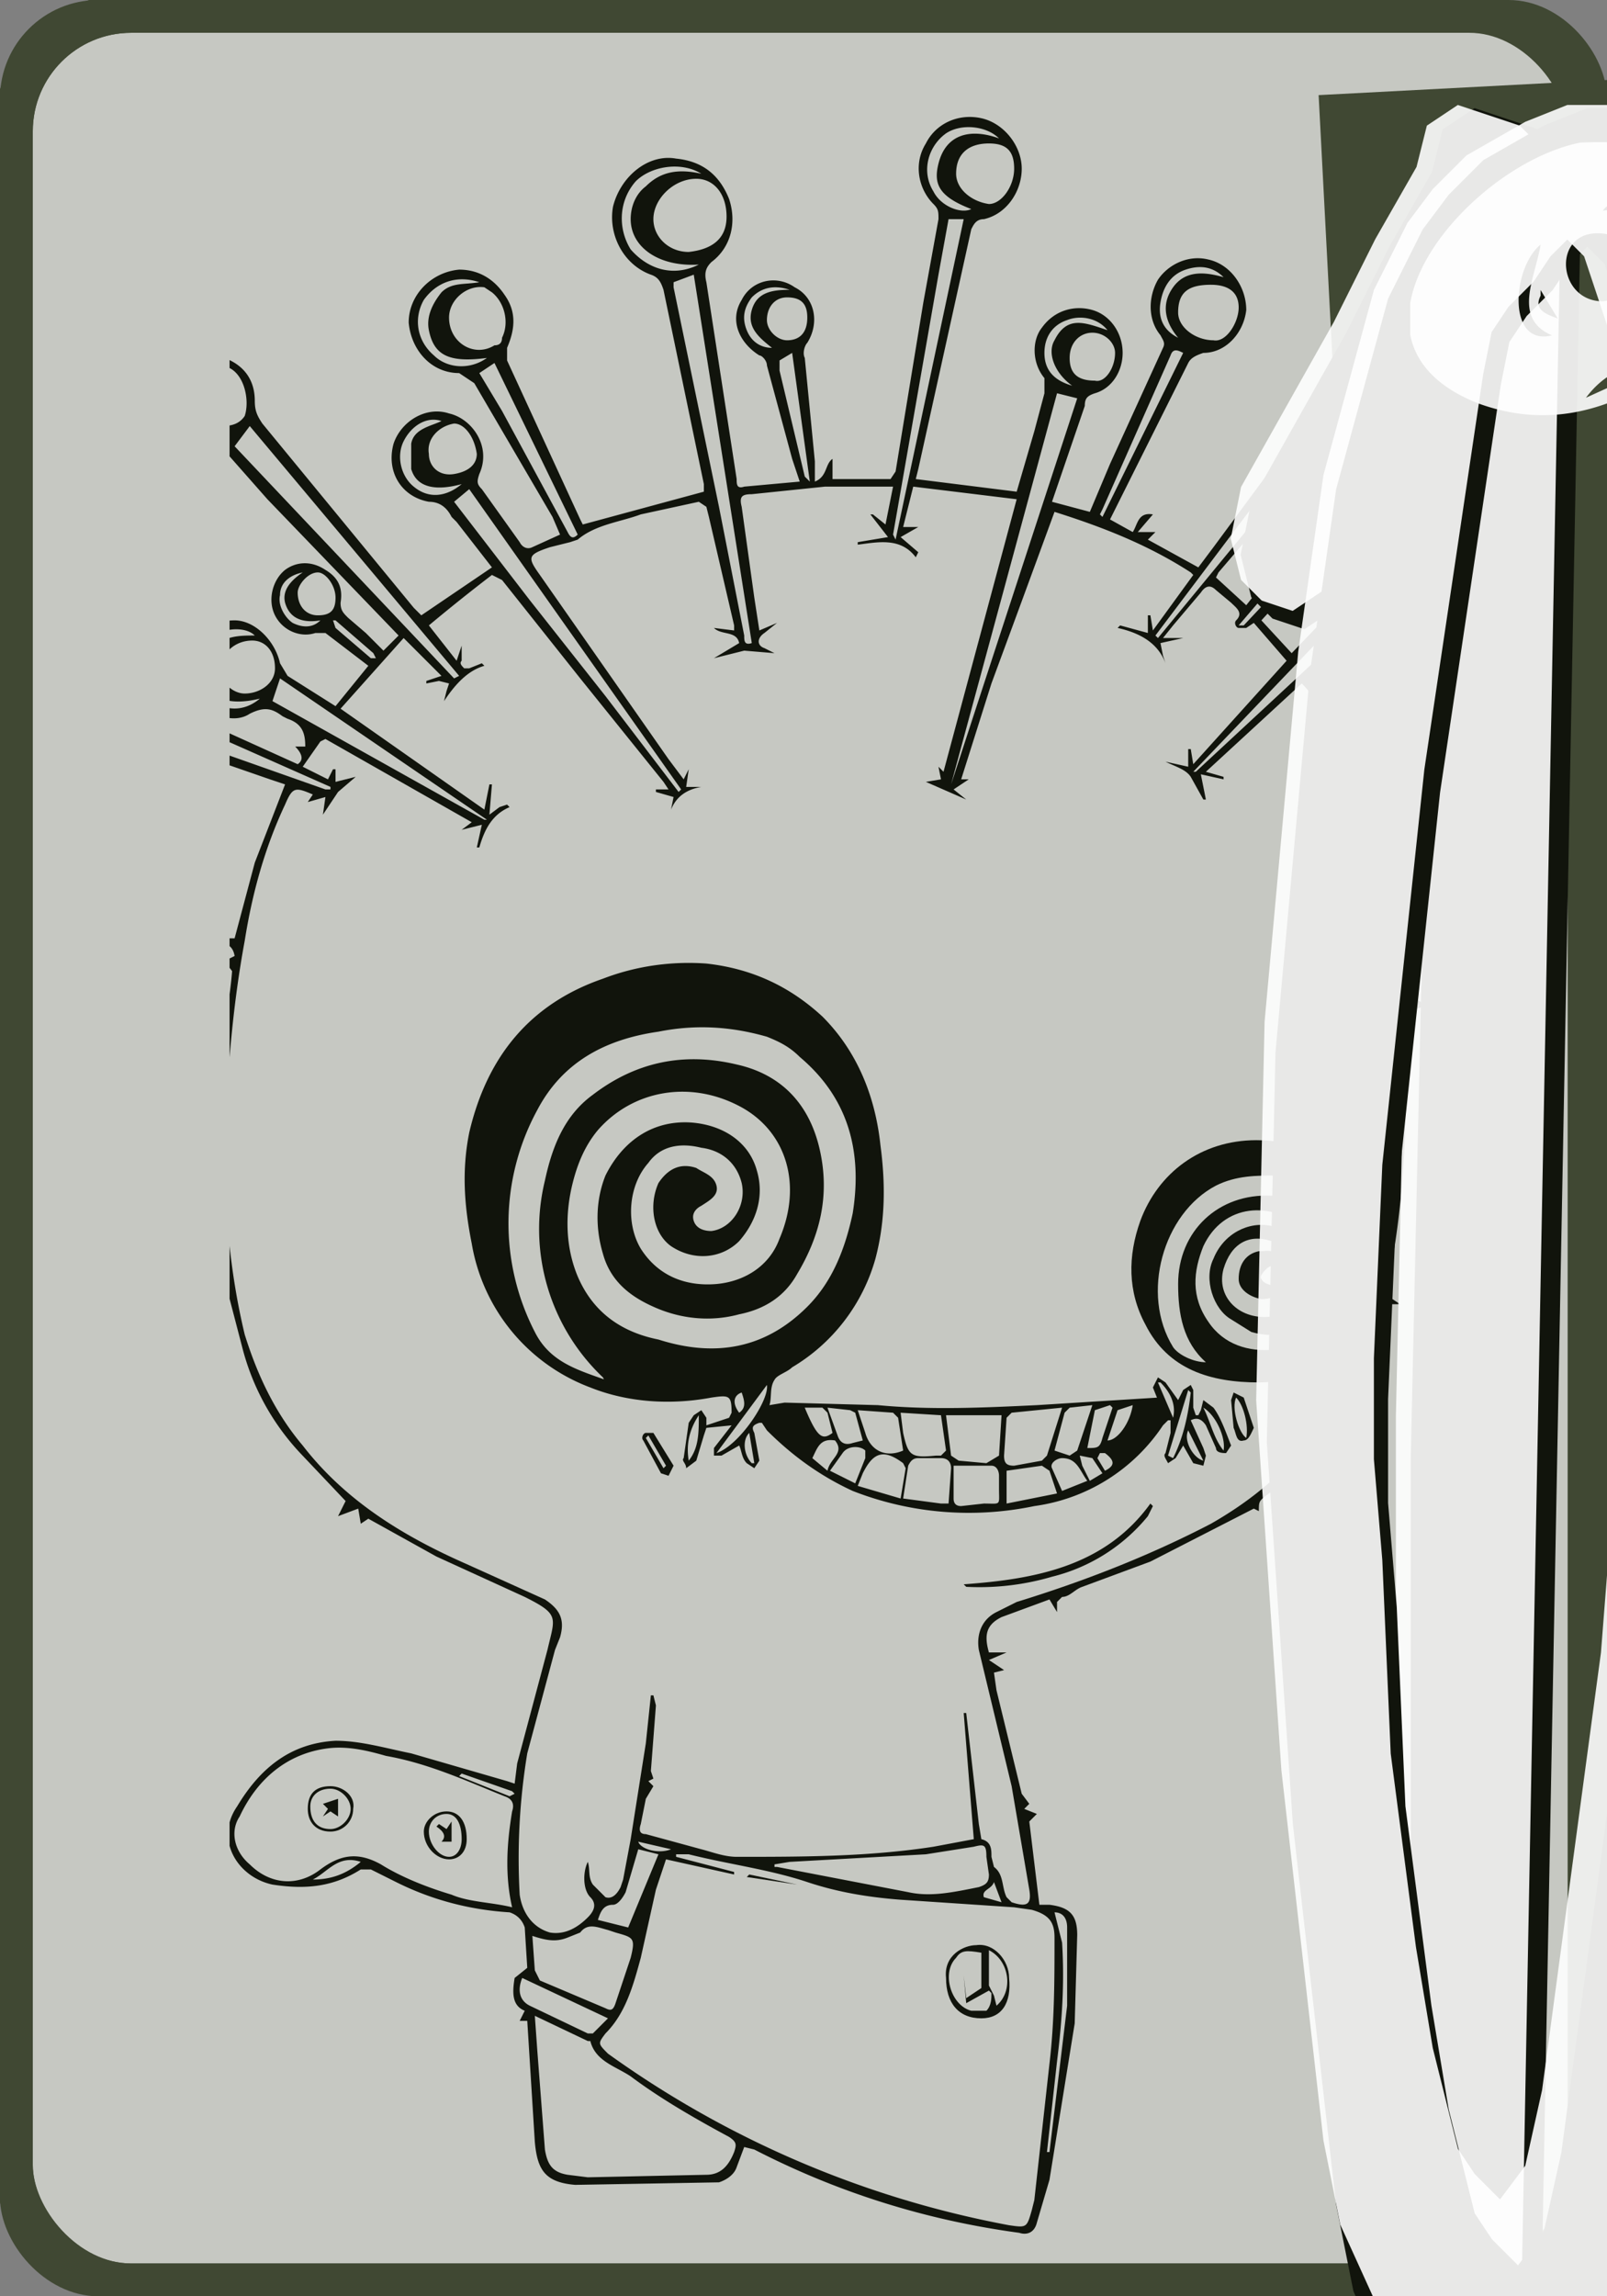 <?xml version="1.0" encoding="UTF-8"?><svg xmlns="http://www.w3.org/2000/svg" width="245" height="350" viewBox="0 0 245 350" fill="#212"><rect x="0" y="0" width="245" height="350" fill="#808080" stroke="none"/><style type="text/css"><![CDATA[text { font-family: monospace; font-size: 21px;}]]></style><defs><symbol id="num_0" viewBox="0 0 57.7 273"><path d="m41 266-2 5-3 2h-3l-8-1-4-2-4-3-2-4-5-11-2-10-5-44-3-44 1-45 4-44 3-21 3-11 3-11 4-8 3-4 4-4 7-4 5-2h5l4 4 3 4 3 9 3 15 2 15 1 30v48l-3 47-5 47-9 47Zm-15-20 3 3 3-4 2-9 7-52 4-51 1-52-3-51-3-9-1-3-2-2-2 2-2 3-3 3-2 3-1 5-7 47-5 47-1 23v12l1 12 1 23 3 23 2 12 3 12 2 3Z"/></symbol><symbol id="num_1" viewBox="0 0 31.6 222.4"><path d="m16 127 2-90h-2l-2 3-2 3-3 4-3 2-3-1-2-2-1-4 1-5 9-16 4-8 4-7 1-4 3-2 3 1 3 1 3 3 1 4-4 212-3 1h-3l-2-1-2-4-1-3-1-44v-43Z"/></symbol><symbol id="num_2" viewBox="0 0 71.5 249"><path d="m55 234 3 5-1 2-3 2-3 2-7 2-8 1-12 1-12-1-5-2-4-3-2-4-1-4 4-81 9-87 3-6 4-4 3-4 5-3 6-3 6-4 6-4 6-6 4-5 2-5-1-4-2-2-3-1-6-1-9 1-10 1-4 2-4-1-4-3-1-4V8l2-3 3-1h10l9-3 10-1 11 4 5 3 4 5 3 7v19l-3 9-3 4-4 5-6 3-11 5-6 3-5 2-4 2-3 3-1 4-8 73-4 78 2 3 3 3 5 1 9 2 7-2 8-3h5l3 1Z"/></symbol><symbol id="num_3" viewBox="0 0 72.4 249"><path d="m66 50-3 5 1 3 3 4 3 10 2 28v15l-1 14-4 49-5 25-5 25-4 8-3 4-5 5-5 3-5 1H25l-8-4-5-4-5-4-5-7-2-7v-9l1-4 3-2h3l3 2 2 4 1 10 4 5 4 3 4 1 5-1 5-2 4-4 6-8 4-9 7-59 1-30 1-15-1-14v-8l-1-7-2-5-4-3-4-1-6-1-6 1-4-1-4-4-1-4 2-3 2-5 3-2h9l5-1 6-5 4-5 2-5-1-7-2-4-3-4-4-2h-6l-14 3h-8l-3-1-2-2v-3l2-3 3-1 18-5 6-2 7-1 5 2 7 4 5 7 3 9v16l-2 6-3 6Z"/></symbol><symbol id="num_4" viewBox="0 0 81.2 247.9"><path d="m3 9 3-3 2 1 2 3 1 3 2 7 2 7 1 13 1 4 2 3h4l4 1 3-1 1-3 1-3 1-13V15l1-4 3-3 1-2 1-3 2-3h3l2 2 3 3 1 4-1 32 1 3 1 1 3-1 10-2 10-1h4l2 3 1 3-1 4-4 3-4 2-9 2-8 1-4 2-2 3-1 3-15 179-3 2h-4l-5-1-3-1-2-3v-4L28 64l-3-1H12l-5-1-4-3-2-5-1-6 2-17-1-11v-8l2-3Z"/></symbol><symbol id="num_5" viewBox="0 0 79.1 256.6"><path d="M24 44v5h5l9-2 9-1h7l8 1 6 2 6 4 4 6 1 7-10 74-12 74-3 15-2 7-3 8-3 4-4 4-7 3-8 2h-8l-9-1-5-2-3-4-1-4v-7l-1-8v-3l1-3 3-1h3l2 3 1 4 1 7 2 3 3 2h3l4-1 6-4 3-5 4-9 14-68 10-69V73l-1-4-3-2-4-1-7-1-7-2-24 5-3-1-2-2-1-4 2-11 1-11 1-11-1-16V9l2-2h3l56-7 4 1 2 3 1 4-1 3-3 2-3 1-9 2-10 1-18 1h-4l-2 2-1 3-1 11-3 10Z"/></symbol><symbol id="num_6" viewBox="0 0 71.5 282.4"><path d="M38 44v4l2 1h3l10 1 6 1 4 2 4 4 2 5 1 7 1 7v14l-10 91-14 91-2 5-3 4-3 1H27l-8-2-6-3-7-4-4-3-1-4-1-5 7-119L20 22l4-9 4-5 6-3 21-5h7l5 2 3 3 1 3-1 5-1 3-3 1-4 1-8-1-4 1-3 2-2 4-3 7-2 6-2 7Zm19 25-2-4-5-1H40l-4 1-2 2-3 5-2 7-18 179 3 5 5 4 4 1 5-1 4-2 3-5 4-9 4-25 3-25-2-9v-5l2-4 2-7 7-51 3-52-1-4Z"/></symbol><symbol id="num_7" viewBox="0 0 75.3 246.1"><path d="M1 236 57 19l-2-1-3 1-9 2H29l-3-1-1-3-2-4-1-4V5l3-2 3-1 39-2 4 1 3 2 1 4v4L9 244l-3 2-3-1-2-2-1-3 1-4Z"/></symbol><symbol id="num_8" viewBox="0 0 56.5 280.7"><path d="m42 277-5 4-6-2-5-4-5-5-5-5-5-9-4-8-4-9-2-9-1-32 1-32 3-32 6-32v-6l-2-6-2-5-2-11V45l2-14 4-14 2-7 4-5 5-3 5-2h14l3 1 3 3 2 4 2 6 2 6 1 13v12l-2 26-2 10-3 10-2 5-1 5 2 4 4 6 2 6 6 92-1 15-1 14-2 15-3 10-4 9-4 5Zm-15-19 4 3 3-3 2-7 3-22 1-23-1-45-1-23-2-12-2-11-1-4-2-3-3-1-3 2-1 3-3 12-2 11-2 26-1 26 1 26 1 13 3 13 1 8 3 8 2 3Zm8-245-4-2-5 3-2 4-5 10v12l1 32v3l2 3 3 1h5l4-1 4-3 1-4 2-7v-7l-1-19v-9l-2-9-1-4-2-3Z"/></symbol><symbol id="num_9" viewBox="0 0 57.7 283.6"><path d="m36 100-2-3-4 1-4 2h-4l-5-1-4-3-4-5-3-6-5-14-1-8 1-12 2-11 2-12 4-12 1-4 2-4 4-2 5-2 5-3 7-1 7 2 6 3h5l3 1 3 3 1 4-8 130-1 65 1 68-3 3-4 3-3 2-3-1-2-3-1-3 2-177Zm5-82-2-2-5 2-3 4-5 8-1 7-2 7-1 13 1 13 1 5 2 3 3 1 2-1 3-4 5-8 1-7 1-8 1-30-1-3Z"/></symbol><symbol id="icon_1" viewBox="0 0 247.9 150.5"><path d="M61 0c47-1 88 17 124 48 20 18 40 35 51 59l11 24v2c1 6 2 11-2 15-5 4-11 2-15-2-12-9-26-14-41-15l-59-3-38-4c-33-6-57-26-75-54L1 31c-3-10 0-14 8-20C24 2 42-1 61 0Zm17 17h-8c-16-2-29-2-43 4-10 4-11 7-8 16 5 17 16 29 26 42 14 20 36 27 58 31-16-29-25-60-25-93Zm44 94c27 2 56 3 85-6-15-29-37-47-62-64l-23 70Z"/></symbol><symbol id="icon_2" viewBox="0 0 283.5 160.3"><path d="M94 14c45 14 104 35 150 37l29 3c12 0 9 12 10 21-2 11-7 88-19 85-49-7-96-26-136-57-12-8 7-9 9-32 2-6 2-8-5-8l-38-6m78 55c4 1 7 4 11 1l22-15c11-9 24-16 35-26 4-7 14-7 20-13 11-6 14 5 14 14 0 5-19 18-24 21l-44 32c10 2 22 12 30 4l36-28c-3 28 3 21-20 37 6 2 11 2 16-3v5l1 1 6-51V66c0-7-2-9-9-10-28-3-55-3-83-9-3-1-6 0-10 2l-27 16c-3 2-2 6-3 10l38-23c6-5 14-2 21-1l-63 44c5 2 19 12 23 9l34-23 36-25c7-2 14 0 22 0l-82 56Zm-45-14c37 32 84 50 131 59 9 1 8 3 10-7l1-7c-33-4-64-15-94-29l-41-20c-3-1-4 2-7 4Zm132-20c-2-15-15-9-12 4 1 3 2 5 6 5 5 0 6-5 6-9Zm16-21c7 25-1 52-3 78 2-11 15-77 3-78Zm-27 31c-5-7-4-12 0-18-9 0-7 16 0 18ZM147 49l13-7c-6-2-12 1-13 7Zm35-4v-1l-28-7v1l28 7Zm-34-9-7-2v1l7 1ZM94 57c-16-2-33-6-47-15h-4c-10 6-20 8-31 4-28-11-2-42 18-46 22-1 43 8 64 14m-61 2c-8 0-7 12 1 12 8-1 8-12-1-12Zm43 17c-1-16-17-6-7 3 3 3 6 0 7-3Zm-51 1c-7-3-3-10-2-16-5 4-6 18 2 16Zm33 7v1c5 2 10 5 15 5l1-1-16-5ZM48 10v1l15 3v-1l-15-3Zm33 10c-2-3-11-6-14-5 5 3 9 4 14 5Zm-28-2 13 4c-1-3-9-5-13-4ZM42 40h-1c-3-1-7 1-10 5l11-5Zm1-19v1c13 2 11-4 0-1Zm10 10c2 2 6 4 9 2l-9-3Zm-12-2c3 1 6 2 10 1-3-2-6-2-10-1Zm-7-17 9-1c2-4-8-1-9 1Zm14 22h-1a1363 1363 0 0 1 1 0Zm38 16c-2-2-6-3-8-1 3 1 5 2 8 1Zm-1-9c-2-2-4-2-7-2 2 3 4 3 7 2ZM43 17v1h6c-2-2-4-2-6-1Zm14 5-1 1c2 1 4 2 6 1v-1l-5-1Zm27 8 1-1c-6-4-8 0-1 1Zm-61-3c-1 2 0 3 3 4l-3-5Z"/></symbol><symbol id="icon_3" viewBox="0 0 274.7 188.8"><path d="m274 74-2-4-8-17c-7-11-18-17-30-21l-16-3-1 1 1 2c5 8 8 17 10 27l-1 3-2-2c-3-8-7-16-12-23s-5-7-13-4a76 76 0 0 0-43 31l-1 2 14 12c7 6 12 13 14 22 2 8 3 17 3 25l-2 7c-2 11-9 20-15 29-3 4-7 6-11 9l-2 1c-3 3-6 4-10 6l-7 5h-3c-1-2-3-2-5-1-9 4-18 5-28 4-4 0-7 0-10 3h-4l-4-3c-10 1-19-1-29-3a88 88 0 0 1-37-17l-3-4c-8-6-13-14-15-24-3-11-3-22 1-34 3-10 9-18 16-26 8-8 16-16 27-20 5-1 7-4 10-9C70 23 90 7 119 2c24-4 48-2 71 6l16 9 5 1c10 0 19 1 28 4 16 6 26 18 32 35 2 4 2 9 3 14l1 2-2 1ZM136 61l-18-5c-13-2-26-2-38 1-7 1-5 0-6 7-1 5-3 9-8 10l-9-1c-4-1-7 0-9 2l-3 3c-2 2-4 3-2 7 1 4-1 6-5 5l-3 1v3c2 2 1 6-2 5-2 0-3 1-3 3l-4 18c-2 7 2 13 0 20 3 17 12 29 28 36 8 4 16 6 25 6l10 1-1-7c0-4 3-6 6-6l9-1 16-1c4 0 8-2 13-4h6c4 0 5 2 4 6v7l2-2 8-4c22-14 33-34 31-60-1-19-13-32-29-41-1 3-1 6-6 7-3 0-6 0-9-2-6-4-7-8-3-15Zm59-41-4-2c-11-3-21-5-32-6-10 0-20-1-30 1-18 4-32 13-45 26-3 3-6 7-8 12 21-3 42 0 62 7 15-19 34-31 57-38ZM97 183h8c10 0 20 0 29-4 1 0 2 0 2-2-1-1-1-2-3-2l-7-1c-6-1-11-1-16 1l-10 4c-2 0-3 2-3 4ZM51 60h-2c-10 4-17 10-24 17-10 12-20 24-20 41 0 11 0 21 7 31l1 1c-3-6-5-11-6-17v-18c1-8 3-16 9-22l5-7c8-10 17-20 29-25v-1Zm42 123 5-11c-2 0-4-1-6 2-2 2-1 8 1 10Zm46-6 1-7-2-3h-3l4 10Z"/><path d="m65 164-8-1c-15-2-24-16-22-30 2-13 12-26 25-28l11 1c6 1 12 4 16 8 8 6 11 15 9 25-2 13-9 21-22 24l-9 1Zm-3-50c-3 0-5 1-6 4-1 2-2 5 0 8l1 1c5 2 10-2 11-7 0-3-3-6-6-6Zm-14 23c0 2 1 3 3 3s3-2 3-4-1-3-3-4c-2 0-3 2-3 5Zm99-14c0-8 5-14 11-16 3-1 7-1 10 1 9 6 11 20 7 27-2 5-6 8-12 8-5 1-9-2-11-7-3-4-5-8-5-13Zm16-8-3-3c-2 1-3 2-3 4l3 4c1 0 3-2 3-5Zm-6 10h-1l1 4c2-2 2-3 0-4Zm-58-20c0 3-2 5-4 7h-6l-7-5c-7-7-16-11-26-11l-4 1-2-1 2-1c4-2 9-2 14 0 7 2 13 5 18 10l6 4c1 2 3 1 4 0l4-4h1Zm12-22c-3 0-6-3-6-6 0-4 3-8 6-8s7 5 7 9c0 3-3 5-7 5Zm53 70c0 2 0 4-3 4-2 1-3 0-4-2l-2-3 1-4c1-1 3-2 4-1 3 0 4 3 4 6Zm-57 0 2-8c0-2 2-3 4-3 2 1 3 3 2 5l-3 8-4 1-2-3Zm62-53-12 4-8 6c-2 1-4 3-7 1-2-1-2-4 0-6 2 5 2 5 6 2 6-5 11-9 18-8l3 1Zm-47 43 2-2h3l5 9v3h-3c-4-2-6-5-7-10ZM85 68c-2 0-3-1-3-4 0-2 2-5 4-5s4 3 4 5-2 4-5 4Zm-5 108-2 2c-1 1-3 0-4-1l-1-3c-1-2-2-3 0-4 1-1 4-1 5 1l2 5Zm100-69c0 2 0 3-2 3-3 0-5-3-5-6 0-2 2-4 3-4 2 1 5 4 4 7Zm-59-9c0 2-1 3-2 3-3-1-5-3-6-5-1-1 3-3 5-3s4 2 4 5Zm8-15c0 2-2 4-4 4s-3-2-3-5c0-2 1-4 3-4 3 0 4 2 4 5Z"/><path d="m79 166 17-16v2c-2 4-12 13-17 14Zm82-81c0 2-2 4-4 4s-4-2-4-3c0-2 3-5 4-5 2 0 4 2 4 4Zm-9 73-3-1c-4-1-8-4-10-8v-2l1 1 10 7 2 2v1Zm-44-94-3-3 3-2c2-1 4 0 4 2l-4 3Zm18 3-3-4 3-2 3 3-3 3Zm-84 93c-4-1-8-6-7-11l7 11Zm51-66c0 1-1 2-2 1l-3-3 1-1 5 2-1 1Zm85 40c0 4-3 8-8 10l7-10Zm-75-55-2 1-3-2 2-2 3 3Z"/></symbol><symbol id="ace" viewBox="0 0 25.4 33.4"><path d="m12 4 1 1 1-1V3l1-2 1-1h2v1l1 1v1l-1 2-1 2v6l1 1h1l3-1h1l2 1v3l-1 1h-1l-5 2h-1l-1 1-1 1v9l-1 1-1 1h-2l-1-1v-9l-1-1h0-8l-1-1v-1l1-2h1l1-1 3-1 3-1h1v-1l1-1-1-4V5l1-1h1Z"/></symbol><symbol id="suit_2" viewBox="0 0 910 892.3" fill="#11140C"><path d="m243 249 6-6-52-54-15-17c-2-2-3-2-5-2-10 3-20-2-24-10-4-9-2-19 6-26 7-5 14-5 21-1 8 3 12 9 12 17 0 4 1 6 3 9l60 73 3 3 28-19-14-18-2-2c-2-4-5-6-9-6-11-2-17-12-14-23 3-9 13-15 22-12 9 2 17 13 12 24-1 3-1 4 1 6l15 21c1 2 3 3 5 2l11-5-3-7-31-53-6-4c-11 0-19-9-20-20 0-11 9-20 20-21 8 0 14 4 18 10 5 7 4 14 1 21v5l29 63 1 2 48-13v-3l-16-77c-1-3-2-5-5-6-11-4-17-16-15-27 3-12 14-21 25-19 10 1 17 6 21 16 3 9 1 19-7 25-2 2-3 4-2 8l12 78c0 2 0 4 3 3l22-2-3-9-10-37c0-2-2-4-3-4-8-5-12-14-7-22 4-8 14-10 21-5 8 4 10 14 5 22-1 1-2 4-1 6l4 41v8c5-2 4-7 7-9v8h23l2-3 11-67 6-33c0-3 0-4-2-6-6-6-8-16-3-24 4-8 13-12 22-10s16 11 16 20-6 18-15 20c-3 0-4 2-5 4l-21 95-1 4 40 5 7-24 4-15v-6c-5-6-5-15-1-20 5-7 13-9 20-7s12 9 12 17c0 7-4 14-11 16-3 1-4 2-4 5l-13 38 15 4 8-19 21-46c1-2 0-3-1-5-5-6-5-15-1-22 4-6 12-10 20-8 9 2 15 11 15 20-1 9-8 17-17 17-3 1-5 2-6 4l-30 60-1 2 9 5c2-3 2-8 8-7l-6 7h7l-3 3 20 11 6-8 65-88c1-2 2-4 1-8-2-10 5-20 16-22 10-1 20 6 20 16 1 12-7 21-18 21-3 0-4 0-6 2l-76 89-1 2 12 11 11-14v-4c-1-6 0-11 4-14 4-4 9-5 15-4 7 2 11 10 9 18-2 7-9 12-17 10-2 0-4 0-5 2l-11 12 12 13 24-25v-5c-1-12 10-22 22-19 9 2 14 12 12 20-2 9-10 15-19 13-3 0-5 0-7 2l-22 21c-2 1-3 2-2 4l14 23 26-10 2-4c2-7 9-12 16-11 5 1 10 6 11 11 1 6-1 11-6 14-4 4-11 3-15 0l-5-1-11 4-14 6v1l6 1-4 3c11 29 16 59 17 90 3-1 6-1 8 2l-8 2 4 4-4 2c1 36 0 72-8 107l3 1 3 2h-8l3 5h-3c-4 5 3 7 2 12l-5-4-3 6a128 128 0 0 1-38 56c-4 3-4 3-4 7l-2-1-41 21-27 10c-3 1-5 4-8 4l-2 2v4l-3-5-19 7c-6 3-7 7-5 14a2210 2210 0 0 1 7 0l-7 3a17754 17754 0 0 1 6 4l-4 1 1 7 10 41 3 4-2 2 5 2-3 3 4 33h4c8 1 11 4 11 12l-1 35-10 62-5 17c-1 4-4 5-7 4-37-5-72-16-105-33l-4-1-3 8c-1 3-4 5-7 6l-57 1c-12-1-15-6-16-17l-3-48h-3l2-4c-5-2-5-7-4-13l5-4-1-16c-1-3-3-5-6-6-16-1-31-5-45-12l-10-5h-4c-11 7-22 8-35 6-14-3-23-18-14-31 9-15 21-25 39-26 10 0 20 3 30 5l38 11 3 1 1-8 12-45c3-13 5-14-9-21l-35-16-27-15-3 2-1-6-8 3 3-6-18-19a96 96 0 0 1-23-42l-6-23-2-3 2-5-5 2c-3 0-6-2-5-5l2-3 2 1-2 4h4c1-2 3-3 2-5l-1-16 1-58c0-13 3-25 4-38l-3-4 4-2c-1-6-6-5-10-7h10l8-30 12-31-6-2-49-17c-2-1-3 0-5 1a20 20 0 0 1-31-22c2-8 9-14 17-15 10 0 21 6 22 18 1 3 1 4 4 5l53 24c3-2 1-5-1-7h4c0-5-1-9-7-11l-2-1c-4-3-7-4-13-1-6 4-15 1-20-5-5-5-7-14-4-20 4-8 10-12 18-12s16 8 18 17l3 5 19 12 13-16-17-13h-4c-6 2-13-1-16-7s-1-14 4-18c4-3 10-4 16 0 5 3 7 7 6 13 0 3 1 4 3 6l7 6 7 7Zm326 59h-1l-5-9c-2-3-6-4-10-6l9 2v-7h1l1 6 37-41-13-15-3 2h-3c-1 0-2-2-1-3 3-3 0-5-2-7l-6-5c-2-2-4-2-6 1l-11 13-4 5h8l-9 2 1 5 1 3c-3-8-10-12-19-14l1-1 11 3v-7h1l1 6 16-22-1-1c-17-11-35-18-54-24a24861 24861 0 0 1-25 68l-12 38h3l-6 4 5 4-16-7 6-1-1-5 2 2 29-108-41-5-4 16a1452 1452 0 0 0 6 0l-7 4 7 6-1 2c-6-8-15-6-23-5v-1l12-2-7-9h1l5 4 3-15h-27l-29 3c-4 0-5 1-4 5l5 36 2 13 7-3-5 4c-3 2-3 5 0 6l4 2-12-1-12 3 10-6c-1-5-7-3-10-6l8 1v-2l-10-43-1-4-3-2-23 5c-8 3-18 4-25 10l-3 1-8 2c-9 3-9 4-4 11l51 73 6 8 2-4-1 7h6c-6 1-10 4-12 9l1-5-7-2v-1h5l-2-3-33-41-31-39-4-2a759 759 0 0 0-25 20l11 14 2-6v6c-1 1 0 2 1 3h2l5-2 1 1c-7 2-12 8-16 14l1-4 1-3-4-1-5 1v-1l6-2-15-15-25 28 57 40 2-10h1l-1 12 4-3 3-1 1 1c-7 3-10 9-12 16h-1l2-9-8 2 4-3-58-33-2 1-7 10 10 5 2-4h1v5l8-2-7 6-6 9 1-7-7 2 2-3c-7-3-8-3-11 4-8 17-13 35-16 54-5 27-7 54-8 81 0 25 2 50 8 75 5 16 12 31 23 44 17 22 40 36 65 47l31 14c6 4 8 8 6 15l-2 5-11 41a256 256 0 0 0-3 56c1 7 5 13 12 15 6 1 11-2 15-6 2-2 4-5 1-8s-3-10-1-14c1 3 0 6 2 9l5 5c3 1 5-2 6-4l1-3 3-16 6-38 2-19h1l1 4-2 26 1 3-2 1 2 2-3 5-2 10c-1 3 0 4 2 4l22 6c4 1 9 3 14 3 26 0 52 0 78-4l16-3-4-50h1l5 44 1 6c4 1 4 4 4 7l1 4c4 3 3 8 5 12l2 2c6 2 8 1 7-5l-7-41-13-54c-1-6 1-12 7-15l8-4c26-8 52-18 77-31 14-8 27-18 37-31 15-19 24-41 30-64 6-29 8-59 7-88 0-31-1-62-10-92l-10-28-11 4q-4-6 2-8l6-3c-5-8-8-16-15-23l-38 35 7 2v1l-9-2 2 10ZM355 728l-4 12-6 27c-3 11-6 22-14 30-3 4-3 4 1 8a397 397 0 0 0 159 68c7 1 7 1 9-6l1-4 6-54c2-17 2-33 2-50 0-6-2-9-9-11l-7-1-45-3c-13-1-25-3-37-7-15-5-31-7-47-11h-5v1l23 6v1l-27-6Zm-61 19c-3-13-2-26 0-38 1-3 0-5-3-6-15-6-30-13-47-16-7-2-15-4-23-3-16 2-28 12-35 27-4 6-2 14 4 19 8 8 19 9 28 2 8-6 15-7 24-2 8 5 18 9 28 12 7 3 16 3 24 5Zm9 43 1 14 3 39c1 6 3 9 9 10l8 1 47-1c6 0 9-4 11-9 1-3 1-4-2-6-13-7-27-15-39-24-6-4-14-6-16-14h-1l-21-10Zm-1-32 1 14 2 4 26 11c2 1 3 1 4-2l6-18c2-8 1-8-6-10l-3-1c-4-1-8-3-11 1l-5 2c-5 2-9 1-15-1Zm96-28v1h1l52 10c9 2 18 0 28-2 3-1 4-2 4-5l-1-7c0-5-1-5-5-4l-19 3-54 3-6 1Zm-9-484-23-146-8 3v2l18 87 10 51c0 2 0 4 3 3Zm-116 13-83-99-6 8 87 92 2-1Zm237-112a1387729 1387729 0 0 1-42 155l50-153-8-2Zm39 96 1 1 98-119-7-4-92 122Zm-278-53 30 39 30 38 29 38 1-1-84-119-6 5ZM379 77c0-9-5-15-12-15-9 0-17 8-17 16 0 7 6 13 14 13 9-1 15-5 15-14Zm-96 239h1l-82-56-3 9 84 47Zm-14-199c0 10 10 16 18 11 2 0 3-1 3-3 3-6 1-14-4-18l-3-2c-7-1-14 5-14 12Zm-90 43c4 0 7-1 9-4 2-6 0-16-6-19l-2-1c-8 0-16 6-15 15 1 5 7 9 14 9ZM483 48c-8 0-13 4-13 12 0 6 6 11 13 12 5 0 10-7 10-14s-3-10-10-10ZM139 277c7 0 10-3 11-9 0-8-5-15-11-15-7 0-12 5-12 12s5 12 12 12ZM467 78l-4 22-18 103 1 2 27-127h-6Zm104 26c-9 0-13 3-13 11 0 6 7 11 14 11 5 1 10-7 10-13s-4-9-11-9Zm-251 99-33-68-6 4 9 15 26 48c1 2 2 3 4 1Zm352-94c0-5-5-9-10-9-6 0-11 6-12 13 0 5 6 9 12 10 4 0 10-8 10-14ZM222 304v-1l-70-31-2 8h2l68 24h2Zm-31-59c-7 0-12 5-13 11 0 5 5 10 10 10 6 0 12-4 12-10 0-7-4-11-9-11Zm439-17-66 69h1l70-65-5-4ZM298 775c-2 5-1 9 3 11l23 11h2l6-6-34-16Zm-27-616c-6 1-11 6-10 12 0 5 4 9 10 8s9-4 9-8c-1-7-5-12-9-12Zm244-26c0 6 3 9 10 9 4 1 8-5 8-11 0-4-4-8-9-8s-9 4-9 10Zm142 90c0-6-3-10-9-10-4 0-8 5-8 10 0 4 4 9 7 9 5 0 10-5 10-9ZM328 752l12 3 12-29-8-2-5 17c-1 2-3 5-5 5-4 0-5 3-6 6Zm40-656c-16 1-27-7-27-18 0-5 2-10 6-13 6-6 13-7 22-5-8-5-20-3-26 3-7 8-7 19-2 27 7 8 17 11 27 6Zm43 21c0-5-2-8-8-8-5 0-8 4-8 9 0 4 4 8 8 8 5 0 8-3 8-9Zm149 14c-2-1-4-2-5 1l-27 61-1 2 1 1 32-65Zm-54 713h1l7-58v-31c0-4-2-6-5-6l3 12c1 16 0 31-2 47l-4 36ZM176 134c-8-3-17 2-20 9-4 8-1 18 6 22s16 3 20-1c-14 3-22-3-24-11-2-11 2-15 18-19Zm41 101c5 0 7-2 7-7s-4-10-7-10c-4 0-8 5-8 8 0 5 3 9 8 9Zm183-101v4l10 42 2 2-7-51-5 3Zm263 140c1 4 4 9 7 9 2 0 6-3 7-6l1-5c-1-6-6-8-11-5l-4 7ZM487 46c-5-5-15-6-21-2-7 5-10 15-5 23 3 6 11 9 15 7-13-5-15-10-13-18 3-12 13-14 24-10Zm-203 87c-15 2-21-1-23-11-1-5 1-10 5-15 4-4 9-3 15-4-9-3-17 0-22 7-4 7-3 16 4 22 5 5 14 6 21 1Zm-90 135c-12 3-20 0-21-7-1-5-1-9 2-12 4-6 11-6 17-6-4-4-14-3-19 2-6 6-6 15-1 21 6 7 15 8 22 2Zm427-57c0-3-2-5-5-5-4 0-9 4-9 8 0 2 3 6 6 6 3 1 9-5 8-9Zm-347-28c-11 3-18 1-20-6v-10c1-6 8-7 12-9-6-2-12 2-15 8s-1 14 4 18c6 5 13 4 19-1Zm-140 68c-9 0-15 5-17 12s1 15 8 19c6 3 13 2 17-1-15 1-21-2-23-10-1-9 3-16 15-20Zm479 39v2h4l27-9 11-3c-1-3-3-3-5-2l-18 6-19 6Zm54-191c-4-5-10-7-16-5-6 3-10 9-10 16 1 6 4 10 9 12-6-7-8-14-3-21 5-8 12-5 20-2Zm-10 112c-4-5-10-8-15-6-6 1-10 6-11 12-1 5 2 10 7 13-4-7-7-15 0-21 6-5 13-2 19 2Zm-141-67c-7-5-10-13-7-18 5-10 12-7 21-4-4-5-11-6-16-4-6 2-9 7-9 13 0 7 4 11 11 13Zm42-19c-5-6-7-13-2-20s13-6 20-4c-4-4-9-5-15-3s-9 7-10 13 1 11 7 14Zm61 78c-3-5-8-6-13-4-5 1-8 6-7 11 0 5 3 8 7 9-5-6-6-10-3-15 4-5 10-3 16-1Zm-215-97c-6-2-11-1-15 3-3 4-4 8-2 13s6 7 10 7c-5-4-10-8-8-15s8-8 15-8ZM211 218c-5 1-9 4-9 9-1 4 2 9 5 11 4 2 8 2 11-1-6 1-12 0-14-7-1-4 1-8 7-12Zm13 19h-1l1 3 14 12h2l-1-2-15-13Zm-9 499c7 0 13-2 19-7-9-3-13 4-19 7Zm367-497h2l16-17v-2h-2l-4 5-12 14Zm80 44c-3-5-4-9-2-14s7-5 12-5c-7-4-13 1-15 5-2 5 0 10 5 14ZM274 694l-1 1 20 8 2-1-1-1-20-7Zm211 43c-1 3-5 3-4 6l7 2-3-8Zm-128-13-13-3c1 3 8 5 13 3Z"/><path d="m550 546-2-5 2-4 3 2 5 7 2-4 3-2 1 2v7l1 3h1l1-2 1-4 4 3c3 4 5 10 7 15l-2 3c-1 0-4 0-4-2l-4-9c-2-3-4-3-6-2l5 11 1 3-1 4-4-1-4-7-3 5-3 2c-1-2-2-3-1-4l2-8v-5h-1l-2 2a73 73 0 0 1-51 32c-24 5-49 3-72-6-13-6-24-14-34-24l-2-3h-1c-3 1-3 2-2 4l2 11-2 3-3-2c-2-2-2-5-3-7l-7 4h-3v-3l7-9-10 1-1 3-3 10-4 3c0-2-2-3-1-4l2-14 2-3 3-2 2 3v3l9-3 1-2c0-7-1-7-8-6-16 3-33 2-48-4a74 74 0 0 1-47-57c-3-15-4-29-1-44 7-30 24-51 53-61 13-5 27-7 41-6 18 2 33 9 46 21 14 14 21 32 23 51 2 15 2 30-2 45a73 73 0 0 1-33 43c-2 2-6 3-7 5-2 3-1 7-2 10l6-1 37 1c21 2 42 1 63 0l48-3Zm-219-7-1-2a81 81 0 0 1-23-78c3-14 8-26 19-34 17-13 36-17 57-12 18 4 29 16 33 34s0 34-9 49c-5 9-13 14-23 16-11 3-23 2-34-3-9-4-17-10-20-21-3-10-3-21 1-31 7-14 19-22 34-21 13 1 23 8 26 19 3 10 0 20-7 28-7 7-18 8-27 2-7-5-9-16-5-25 4-6 9-8 15-6 3 2 7 3 8 7s-3 6-6 8c-2 1-4 3-3 6s4 4 7 4c8-1 14-10 12-19-2-8-8-13-16-14-8-2-16-1-21 6-8 9-9 24-3 34 7 11 18 15 30 14 11-1 21-7 25-18 9-21 3-42-15-52-20-11-43-7-57 9-5 6-8 13-10 21-3 12-3 25 2 37 6 14 17 22 32 25 22 7 42 4 59-13 10-10 15-23 18-37 4-25-2-46-21-62-4-4-8-6-13-8-14-4-28-5-43-2-21 3-38 12-48 31a94 94 0 0 0-1 88c6 12 17 15 28 19Zm181 10-20 2-2 2-1 15c0 3 1 4 4 4l11-2 2-2 6-19Zm-46 3 2 16 3 2 11 1 5-3 1-16h-22Zm-17 33 15 2h3l1-14c0-2-1-4-4-4h-9c-2 0-3 1-4 3l-2 13Zm20-13v13c0 2 1 3 3 3l9-1c7 0 6 1 6-6v-5c0-2-1-4-3-4h-15Zm-21-21 1 8c2 9 3 10 13 9h2l2-2-2-14-16-1Zm62 32-3-9-3-2-14 2v13l20-4Zm-79-33 3 9c2 7 8 10 15 7l-2-13-2-2-14-1Zm0 30 17 5 2-12-1-2c-8-6-12-4-16 4l-2 5Zm93-32-9 1-2 2-4 15 6 2 3-2 6-18Zm-91 14-3-11-2-1-9-1 4 11c1 3 3 4 6 3l4-1Zm-13 12 10 5 4-10v-3c-2-2-7-2-9 1l-5 7Zm102 4c-3-4-4-9-10-9-2 0-5 2-4 4l4 9 10-4Zm-147-11c9-3 21-21 20-27l-20 27Zm157-18-1-1-6 2-3 15c4 0 5 0 6-4l4-12Zm-113 25c1-5 7-7 3-12-6-1-7 3-9 7l6 5Zm-9-25c5 12 7 13 11 10l-2-8-2-2h-7Zm120 13c4 0 9-7 10-14l-6 2-4 12Zm33-19-1-1-8 26 2 1c4-8 6-17 7-26Zm-199 27c4-5 4-11 4-18-4 6-5 12-4 18Zm164 5-4-6-5-1 1 4 3 6 5-3Zm40-26c3 6 4 12 8 17 1-5-3-14-8-17Zm-17-10h-1l6 14c1-4 0-9-5-14Zm11 19c-2 4 2 11 6 12l-6-12Zm-33 16c4-2 4-4 0-7h-2l-1 2 3 5Zm-140-3h1l-2-12c-3 3-2 9 1 12Zm-4-28c-3 1-4 4-1 8 3-2 2-5 1-8Z"/><path d="M589 443c28 0 42 18 45 41 2 13-2 25-9 36-8 13-20 19-35 19-19 0-36-5-45-23-7-13-7-27-2-41 7-19 24-32 46-32Zm-20 88c-9-8-11-19-11-31 0-21 16-36 37-35 17 0 27 10 26 26 0 8-3 15-8 21-6 7-16 10-26 7l-8-5c-7-4-11-16-7-24 4-10 14-15 23-13 7 2 12 9 11 16-1 8-8 13-15 13-5-1-9-4-9-8 0-6 3-10 8-11 3 0 6-1 7 2 1 4-2 3-4 5-1 1-3 3-2 4 1 2 3 2 5 3l3-2c5-5 3-14-4-16-9-3-16 1-19 11-3 11 6 20 18 19s20-14 18-27l-4-8c-13-11-32-10-40 7-4 10-5 20 2 30 6 9 16 12 26 11 14 0 28-13 30-28 4-20-8-39-29-41-8 0-16 0-24 4-21 11-30 43-17 64 2 3 8 6 13 6Z"/><path d="M473 619c28-2 56-7 74-32l1 1-2 4a71 71 0 0 1-38 24 102 102 0 0 1-34 4l-1-1Z"/><path d="M588 557c-1 2-2 5-4 5-3 1-3-3-4-5l-1-11 1-3 4 2 4 12Zm-7-12c-2 4 1 14 4 16 1-5-1-13-4-16Z"/><path d="m358 572-2 4-3-1-7-13c-1-1 0-3 1-3h3l8 13Zm-10-12-1 1 7 12 1-1-7-12Z"/><path d="M466 775c-1-9 7-13 12-13 7-1 13 6 13 13 1 10-3 16-11 16-9 0-14-6-14-16Zm8 8 6-4v-14c-6-1-8-1-10 2-6 6-2 19 6 21h6c2-2 2-5 2-7l-1-1-9 5-1-11 1 9Zm9-19v14l2 4 1 4c7-6 5-18-3-22Z"/><path d="m388 734 19 4-20-3 1-1Z"/><path d="M213 708c0-6 3-9 9-9 5 0 10 4 9 9 0 5-4 9-9 9-6 0-9-4-9-9Zm9 8c4 0 8-4 8-8s-4-8-8-8c-5 0-8 3-8 7 0 6 3 9 8 9Z"/><path d="M276 720c0 5-3 8-7 8-5 0-10-5-10-11 0-4 4-8 9-8s8 4 8 11Zm-2 0c0-6-2-10-6-10s-7 3-7 7c0 5 4 10 8 10 3 0 5-3 5-7Z"/><path d="m222 709-3 2 2-3-2-2 6-2v7l-3-2Z"/><path d="m265 714 3 2 2-3v8h-4c2-2 1-4-2-6l1-1Z"/></symbol></defs><rect fill="#404833" x="0" y="0" rx="15" ry="15" width="245" height="350"></rect><clipPath id="cardClip"><rect x="35" y="0" rx="18" ry="18" width="240" height="345"></rect></clipPath><rect fill="rgba(255,255,255,0.7)" x="5" y="5" rx="15" ry="15" width="235" height="340"></rect><use href="#suit_2" x="-35" y="0" width="350" height="350" clip-path="url(#cardClip)"/><rect fill="transparent" stroke="#404833" stroke-width="6px" x="2" y="2" rx="18" ry="18" width="240" height="346"></rect><rect fill="#404833" x="200" y="25" width="500" height="90" transform="rotate(-3)"></rect><use href="#num_1" fill="#11140C" transform="scale(1.03, 1.03)" x="86" y="16" height="60"/><use href="#num_1" fill="rgba(255,255,255,0.9)" x="90" y="16" height="60"/><use href="#num_0" fill="#11140C" transform="scale(1.03, 1.03)" x="102" y="16" height="60"/><use href="#num_0" fill="rgba(255,255,255,0.9)" x="106" y="16" height="60"/><use href="#icon_2" fill="rgba(255,255,255,0.9)"  x="215" y="-84" width="20"/></svg>